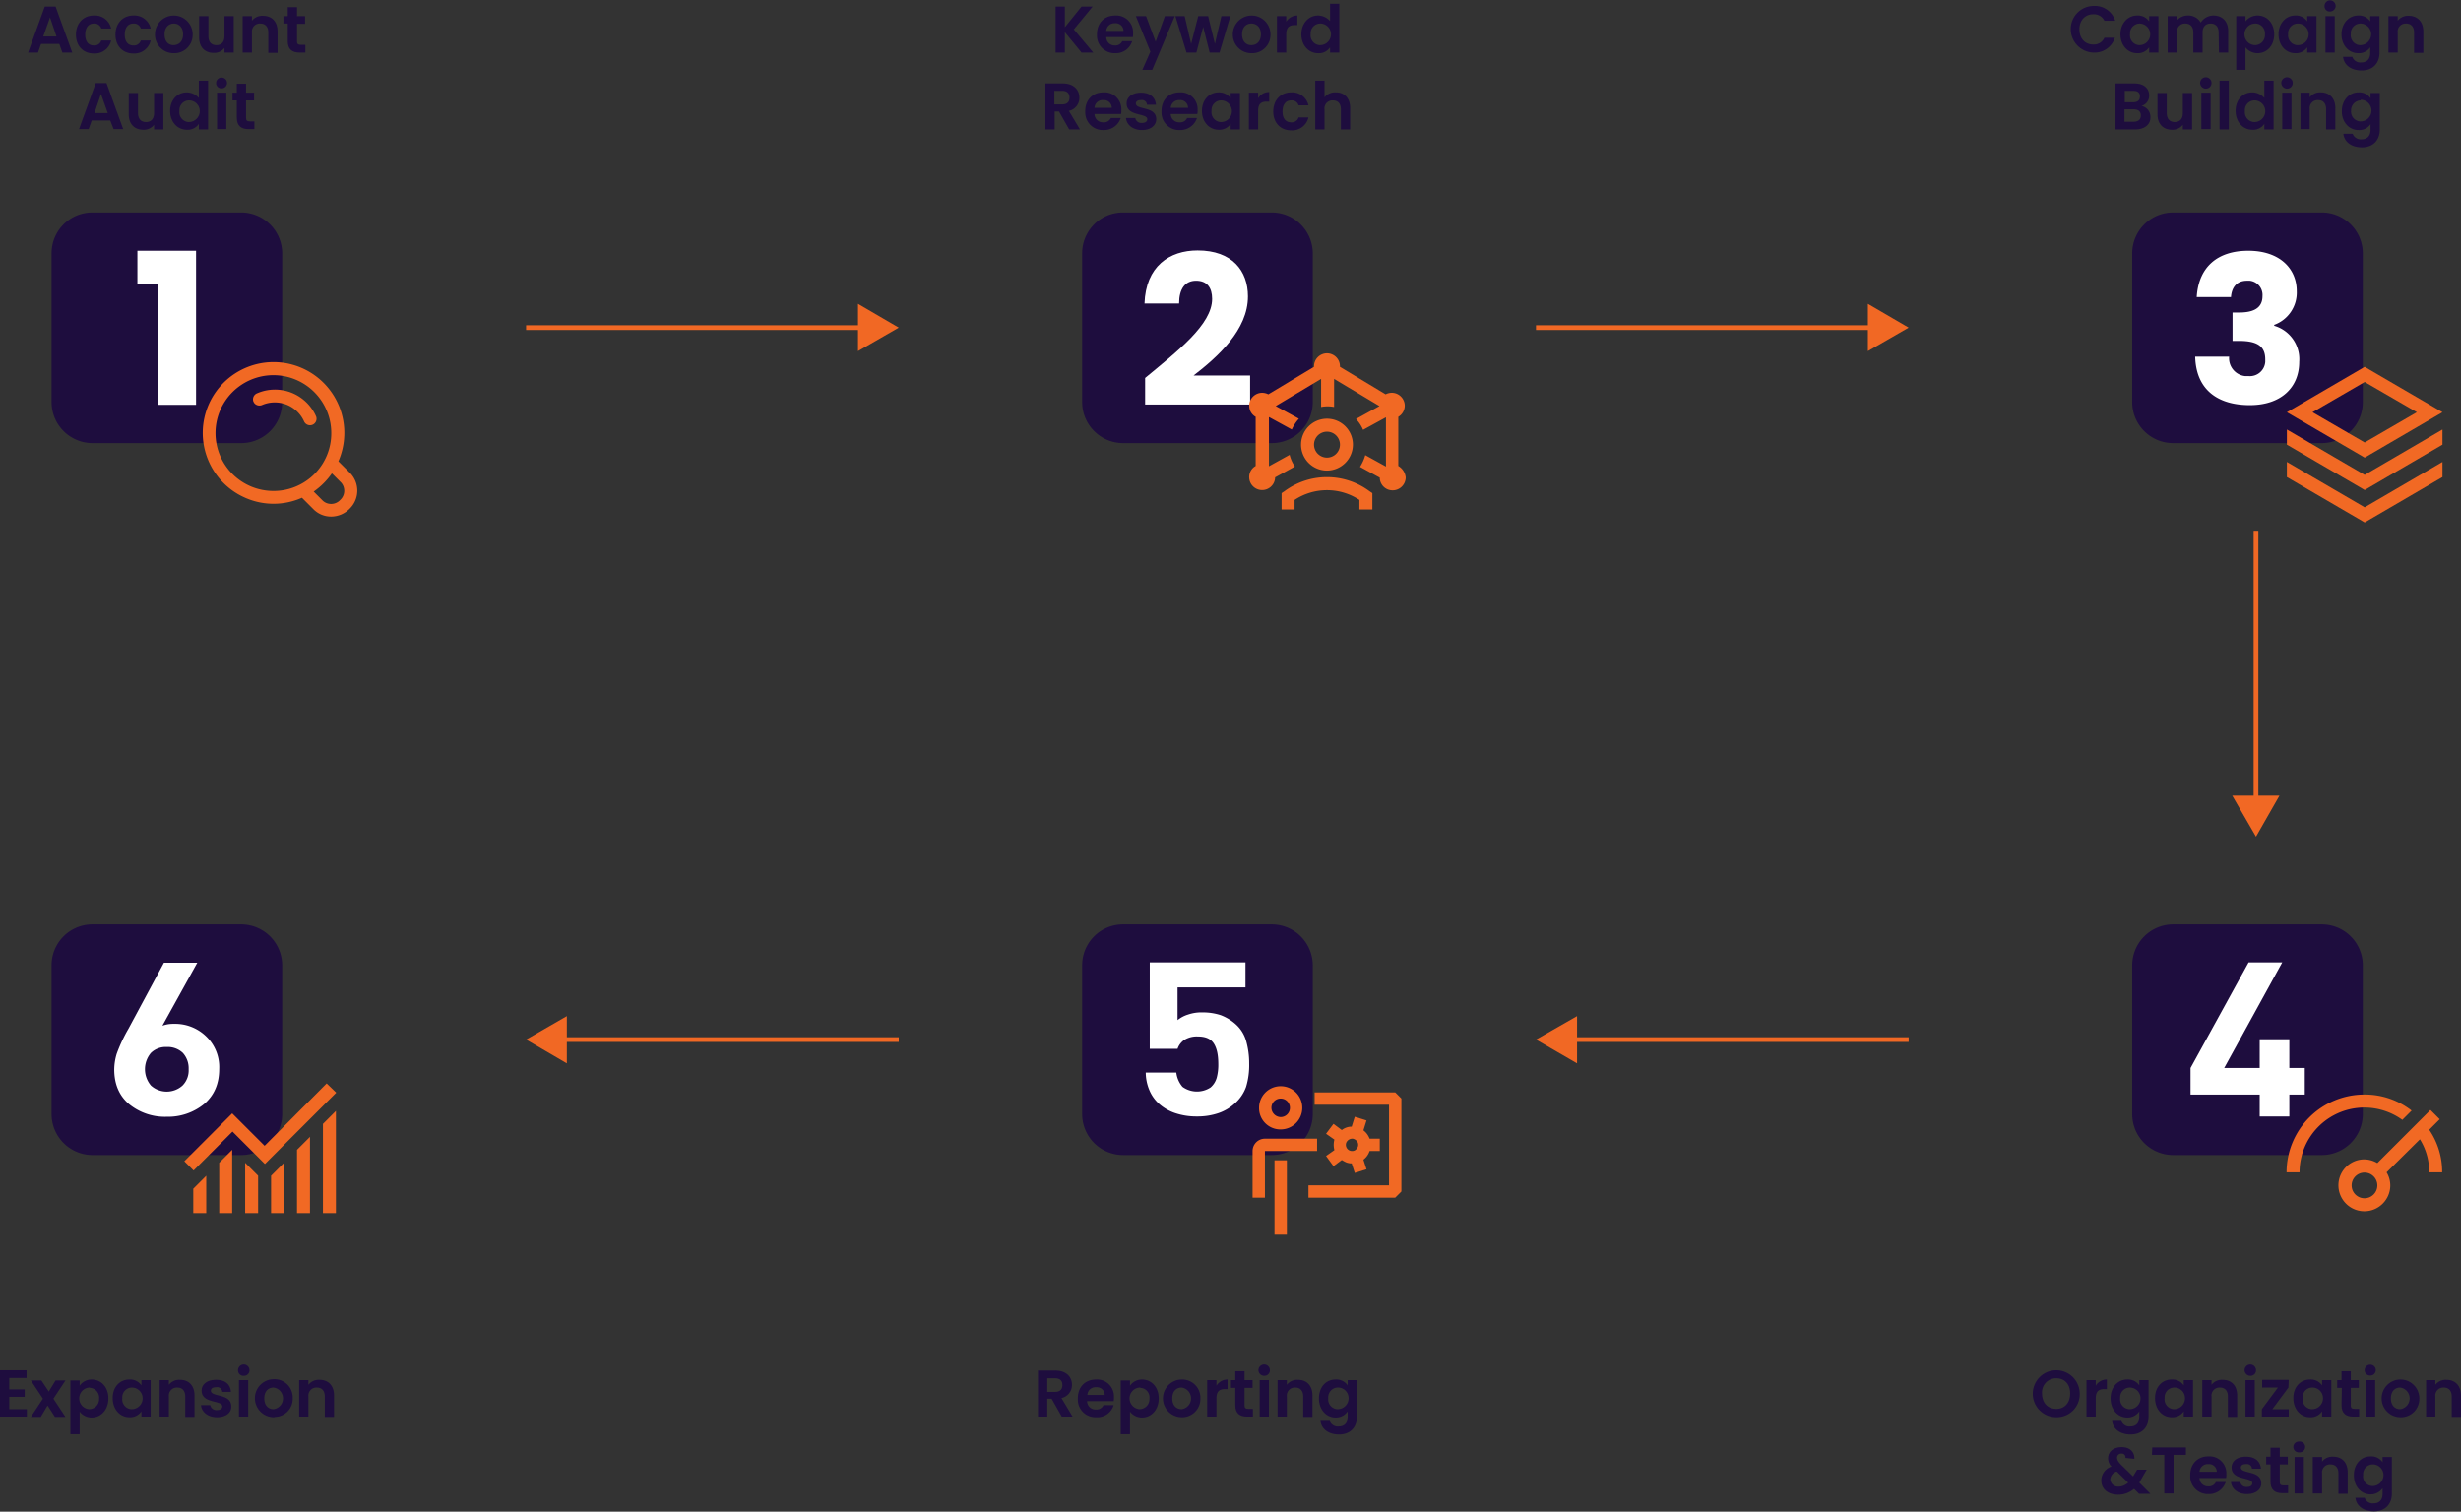 <svg id="Layer_1" data-name="Layer 1" xmlns="http://www.w3.org/2000/svg" width="797.04" height="489.6" viewBox="0 0 797.04 489.6"><rect x="0" y="0" width="797.04" height="489.6" fill="#333333" stroke="none"/><defs><style>.cls-1{fill:#1e0d3e;}.cls-2{fill:#fff;}.cls-3{fill:#f16924;}.cls-4{fill:none;stroke:#f16824;stroke-miterlimit:9.999;stroke-width:1.53px;}.cls-5{fill:#f16824;}</style></defs><path class="cls-1" d="M29.998,299.396H78.094a13.289,13.289,0,0,1,13.299,13.279v48.116a13.289,13.289,0,0,1-13.279,13.299H29.998a13.289,13.289,0,0,1-13.299-13.279V312.695a13.229,13.229,0,0,1,13.159-13.299Q29.928,299.396,29.998,299.396Z"/><path class="cls-2" d="M53.996,361.691a18.358,18.358,0,0,1-12.199-4.1c-3.2-2.7-4.8-6.5-4.8-11.199a18.066,18.066,0,0,1,.8-5.1,49.721,49.721,0,0,1,3.8-8.099L53.096,311.795H63.895L52.596,332.193a11.699,11.699,0,0,1,2-.5,14.762,14.762,0,0,1,2.1-.1,14.399,14.399,0,0,1,9.999,4,13.749,13.749,0,0,1,4.3,10.599c0,4.8-1.6,8.499-4.8,11.299A18.479,18.479,0,0,1,53.996,361.691Zm0-22.598a6.919,6.919,0,0,0-5.1,1.9,8.179,8.179,0,0,0,0,10.599,7.64,7.64,0,0,0,10.199,0,6.93,6.93,0,0,0,2-5.3,7.39,7.39,0,0,0-1.9-5.3A7.149,7.149,0,0,0,53.996,339.093Z"/><path class="cls-1" d="M363.773,299.396H411.869a13.289,13.289,0,0,1,13.299,13.279v48.116a13.289,13.289,0,0,1-13.279,13.299H363.773a13.289,13.289,0,0,1-13.299-13.279V312.695a13.229,13.229,0,0,1,13.159-13.299Q363.702,299.396,363.773,299.396Z"/><path class="cls-2" d="M399.67,357.591a14.869,14.869,0,0,1-5,2.9,20.919,20.919,0,0,1-7,1.1,21.498,21.498,0,0,1-7.099-1.1,15.049,15.049,0,0,1-5.2-3,12.33,12.33,0,0,1-3.2-4.6,14.999,14.999,0,0,1-1.1-5.5h9.899a8.699,8.699,0,0,0,2,4.6,7.999,7.999,0,0,0,9.099.2,6.44,6.44,0,0,0,2-3.2,16.068,16.068,0,0,0,.5-4.4c0-3-.5-5.2-1.5-6.699s-2.7-2.2-5.1-2.2a7.61,7.61,0,0,0-4.4,1.1,5.81,5.81,0,0,0-2.2,2.9H372.372V311.695H403.37v8.099H381.371v10.599a10.079,10.079,0,0,1,3.4-1.8,13.32,13.32,0,0,1,4.8-.7,18.529,18.529,0,0,1,5.8.9,15.409,15.409,0,0,1,4.9,3,11.36,11.36,0,0,1,3.3,5.3,26.42,26.42,0,0,1,1,7.399,24.208,24.208,0,0,1-1,7.499A12.999,12.999,0,0,1,399.67,357.591Z"/><path class="cls-1" d="M703.847,299.396h48.096a13.289,13.289,0,0,1,13.299,13.279v48.116a13.289,13.289,0,0,1-13.279,13.299H703.847a13.289,13.289,0,0,1-13.299-13.279V312.695a13.289,13.289,0,0,1,13.279-13.299Z"/><path class="cls-2" d="M741.444,354.492v7.1h-9.599v-7.1H709.447v-8.599l18.799-34.197h10.899l-18.799,34.197h11.499v-9.299h9.599v9.299h5v8.599Z"/><path class="cls-1" d="M703.847,68.813h48.096a13.289,13.289,0,0,1,13.299,13.279v48.116a13.289,13.289,0,0,1-13.279,13.299H703.847a13.289,13.289,0,0,1-13.299-13.279V82.012A13.269,13.269,0,0,1,703.847,68.813Z"/><path class="cls-2" d="M728.145,81.212c10.199,0,15.699,5.8,15.699,13.099a11.109,11.109,0,0,1-7.299,10.899v.3A11.279,11.279,0,0,1,744.644,117.21c0,8.199-5.8,13.999-15.999,13.999s-17.399-4.8-17.699-15.699h10.999a5.82,5.82,0,0,0,5.2,6.3h1.1a5,5,0,0,0,5.397-4.568l.003-.032v-.8c0-4.3-2.6-6-8.499-6h-2.1v-9.199h2.1c3.8,0,7.599-.9,7.599-5.3a4.65,4.65,0,0,0-4.1-5h-.9c-3.7,0-5,2.6-5.2,5.3H711.446C712.046,86.412,718.246,81.212,728.145,81.212Z"/><path class="cls-1" d="M363.773,68.813H411.869a13.289,13.289,0,0,1,13.299,13.279v48.116a13.289,13.289,0,0,1-13.279,13.299H363.773a13.289,13.289,0,0,1-13.299-13.279V82.012a13.209,13.209,0,0,1,13.219-13.199Z"/><path class="cls-2" d="M370.872,122.409c10.499-8.699,21.698-17.299,21.698-25.598,0-3.6-1.6-5.899-5.2-5.899s-5.5,2.7-5.5,7.399H370.672c.4-12.099,8.099-17.199,17.199-17.199,11.199,0,16.299,6.599,16.299,14.899,0,10.799-9.699,19.498-17.599,25.598H404.87v9.399H370.872Z"/><path class="cls-1" d="M29.998,68.813H78.094a13.289,13.289,0,0,1,13.299,13.279v48.116a13.289,13.289,0,0,1-13.279,13.299H29.998a13.289,13.289,0,0,1-13.299-13.279V82.012A13.209,13.209,0,0,1,29.917,68.813Z"/><path class="cls-2" d="M51.296,92.011H44.497V81.212H63.495v49.896H51.296Z"/><path class="cls-3" d="M102.392,134.908a14.559,14.559,0,0,0-19.17-7.512l-.028.012a2.09,2.09,0,0,0-1.1,2.7h0c.1.2.2.3.3.5a2.19,2.19,0,0,0,2.4.6,10.419,10.419,0,0,1,13.699,5.3h0a2.11,2.11,0,0,0,3.9-1.6Zm11.099,18.399-3.9-3.9a22.928,22.928,0,1,0-30.203,11.797l.006.003a22.678,22.678,0,0,0,18.399,0l3.9,3.9a7.999,7.999,0,0,0,5.5,2.2,8.389,8.389,0,0,0,6-2.5A8.179,8.179,0,0,0,113.492,153.307Zm-24.898,5.7a18.749,18.749,0,1,1,18.699-18.799v.1a18.669,18.669,0,0,1-18.639,18.699Zm21.598,2.9a4,4,0,0,1-5.6.3l-3-3a23.628,23.628,0,0,0,5.9-5.899l3,3a4,4,0,0,1-.3,5.6Z"/><path class="cls-1" d="M19.199,14.217h-5.9l-1,2.8h-3.2l5.4-14.899h3.5l5.4,14.899h-3.2Zm-3-8.599-2.2,6.2h4.3Z"/><path class="cls-1" d="M30.398,5.018a5.39,5.39,0,0,1,5.6,4.2h-3.2a2.3,2.3,0,0,0-2.4-1.6c-1.7,0-2.8,1.3-2.8,3.6s1.1,3.5,2.8,3.5a2.3,2.3,0,0,0,2.4-1.6h3.2a5.42,5.42,0,0,1-5.6,4.2c-3.4,0-5.8-2.4-5.8-6.1S26.998,5.018,30.398,5.018Z"/><path class="cls-1" d="M43.197,5.018a5.39,5.39,0,0,1,5.6,4.2h-3.2a2.3,2.3,0,0,0-2.4-1.6c-1.7,0-2.8,1.3-2.8,3.6s1.1,3.5,2.8,3.5a2.3,2.3,0,0,0,2.4-1.6h3.2a5.419,5.419,0,0,1-5.6,4.2c-3.4,0-5.8-2.4-5.8-6.1S39.797,5.018,43.197,5.018Z"/><path class="cls-1" d="M56.196,17.217a5.999,5.999,0,0,1-6.003-5.996q0-.102.003-.203a6.1,6.1,0,0,1,12.199.1h0a5.92,5.92,0,0,1-5.7,6.099Zm0-2.6c1.6,0,3.1-1.1,3.1-3.5s-1.5-3.5-3-3.5-3,1.1-3,3.5S54.596,14.617,56.196,14.617Z"/><path class="cls-1" d="M75.694,17.017h-3v-1.5a4.16,4.16,0,0,1-3.5,1.6c-2.8,0-4.7-1.8-4.7-5V5.218h3v6.5c0,1.9,1,2.9,2.6,2.9s2.6-1,2.6-2.9v-6.5h3Z"/><path class="cls-1" d="M86.894,10.518c0-1.9-1-2.9-2.6-2.9a2.58,2.58,0,0,0-2.7,2.9v6.5h-3V5.218h3v1.5a4.22,4.22,0,0,1,3.6-1.6c2.8,0,4.7,1.8,4.7,5.1v6.899h-3Z"/><path class="cls-1" d="M93.193,7.618h-1.4v-2.4h1.4v-2.9h3v2.9h2.6v2.5h-2.6v5.7c0,.8.3,1.1,1.3,1.1h1.4v2.5h-1.9c-2.3,0-3.8-1-3.8-3.7Z"/><path class="cls-1" d="M35.697,39.016H29.698l-1,2.8h-3.1l5.4-14.899h3.5l5.4,14.899h-3.1Zm-3-8.599-2.1,6.2h4.3Z"/><path class="cls-1" d="M52.896,41.915h-3v-1.5a4.159,4.159,0,0,1-3.5,1.6c-2.8,0-4.7-1.8-4.7-5V30.116h3v6.5c0,1.9,1,2.9,2.6,2.9s2.6-1,2.6-2.9V30.116h3Z"/><path class="cls-1" d="M60.495,29.916a5.32,5.32,0,0,1,3.9,1.8v-5.6h3V41.915h-3v-1.8a4.3,4.3,0,0,1-3.9,1.9c-3,0-5.399-2.5-5.399-6.1S57.496,29.916,60.495,29.916Zm.7,2.6a3.14,3.14,0,0,0-3.1,3.179l0,.021v.3a3.17,3.17,0,0,0,2.812,3.491c.029.003.059.006.088.008h.2a3.54,3.54,0,0,0,3.5-3.5,3.48,3.48,0,0,0-3.46-3.5Z"/><path class="cls-1" d="M69.995,26.916a1.77,1.77,0,0,1,1.7-1.8h.1a1.751,1.751,0,1,1-.1,3.5,1.69,1.69,0,0,1-1.7-1.68Zm.3,3.1h3V41.815h-3Z"/><path class="cls-1" d="M76.694,32.516h-1.4v-2.5h1.4v-2.9h3v2.9h2.6v2.5h-2.6v5.7c0,.8.3,1.1,1.3,1.1h1.4v2.5h-1.9c-2.3,0-3.8-1-3.8-3.7Z"/><path class="cls-1" d="M344.874,10.418v6.6h-3V2.118h3v6.7l5.4-6.699h3.6l-6.1,7.399,6.3,7.5h-3.8Z"/><path class="cls-1" d="M361.173,17.217a5.7,5.7,0,0,1-5.899-5.492l0-.007v-.6c0-3.7,2.4-6.099,5.899-6.099a5.45,5.45,0,0,1,5.79,5.087q.007.106.01.213v.6a3.752,3.752,0,0,1-.1,1.1H358.273a2.71,2.71,0,0,0,2.718,2.701c.027,0,.054-.001.082-.002h0a2.43,2.43,0,0,0,2.4-1.4h3.2A5.5,5.5,0,0,1,361.173,17.217Zm-2.9-7.199h5.6a2.52,2.52,0,0,0-2.533-2.506q-.083,0-.167.006h-.1a2.67,2.67,0,0,0-2.8,2.5Z"/><path class="cls-1" d="M377.272,5.218h3.2l-7.3,17.399h-3.2l2.6-5.9-4.7-11.499h3.3l3.1,8.299Z"/><path class="cls-1" d="M380.671,5.218h3l2.1,8.999,2.3-8.999h3.2l2.2,8.999,2.1-8.999h2.9l-3.5,11.799h-3.2l-2.1-8.299-2.2,8.299h-3.2Z"/><path class="cls-1" d="M405.27,17.217a5.999,5.999,0,0,1-6.003-5.996q0-.102.003-.203a6.1,6.1,0,0,1,12.199.1,5.92,5.92,0,0,1-5.7,6.099Zm0-2.6c1.6,0,3.1-1.1,3.1-3.5s-1.5-3.5-3.1-3.5-3,1.1-3,3.5S403.67,14.617,405.27,14.617Z"/><path class="cls-1" d="M416.569,17.017h-3V5.218h3v1.8a4.23,4.23,0,0,1,3.6-2v3.1h-.8c-1.8,0-2.8.7-2.8,3v5.9Z"/><path class="cls-1" d="M426.868,5.018a5.32,5.32,0,0,1,3.9,1.8v-5.6h3V17.017h-3v-1.7a4.3,4.3,0,0,1-3.9,1.9c-3,0-5.4-2.5-5.4-6.099S423.868,5.018,426.868,5.018Zm.7,2.6a3.14,3.14,0,0,0-3.1,3.179l0,.021v.3a3.17,3.17,0,0,0,2.812,3.491c.029.003.059.006.088.008h.2a3.54,3.54,0,0,0,3.5-3.5,3.48,3.48,0,0,0-3.46-3.5Z"/><path class="cls-1" d="M344.174,27.016c3.6,0,5.4,2.1,5.4,4.6a4.31,4.31,0,0,1-3.4,4.3l3.6,6h-3.5l-3.3-5.8h-1.4v5.8h-3V27.016Zm-.2,2.4h-2.5v4.4h2.5c1.7,0,2.4-.9,2.4-2.2S345.674,29.416,343.974,29.416Z"/><path class="cls-1" d="M357.373,42.115a5.7,5.7,0,0,1-5.899-5.493l0-.007v-.6c0-3.7,2.4-6.1,5.9-6.1a5.45,5.45,0,0,1,5.79,5.087q.007.106.01.213v.6a3.746,3.746,0,0,1-.1,1.1h-8.599a2.71,2.71,0,0,0,2.718,2.701c.027,0,.054-.001.082-.002h.1a2.43,2.43,0,0,0,2.4-1.4h3.2A5.7,5.7,0,0,1,357.373,42.115Zm-2.9-7.199h5.6A2.52,2.52,0,0,0,357.54,32.41q-.083,0-.167.006h-.1a2.61,2.61,0,0,0-2.795,2.411Q354.475,34.871,354.473,34.916Z"/><path class="cls-1" d="M369.872,42.115c-3,0-5-1.7-5.2-3.9h3a2,2,0,0,0,2.1,1.6c1.2,0,1.8-.5,1.8-1.2,0-2.1-6.699-.8-6.699-5.1,0-2,1.7-3.5,4.7-3.5s4.6,1.6,4.8,3.9h-2.9a1.63,1.63,0,0,0-1.9-1.5h0c-1.1,0-1.7.4-1.7,1.1,0,2.2,6.599.8,6.599,5.1C374.472,40.515,372.772,42.115,369.872,42.115Z"/><path class="cls-1" d="M382.071,42.115a5.7,5.7,0,0,1-5.899-5.493l0-.007v-.6c0-3.7,2.4-6.1,5.899-6.1a5.45,5.45,0,0,1,5.79,5.087q.007.106.01.213v.6a3.753,3.753,0,0,1-.1,1.1h-8.599a2.71,2.71,0,0,0,2.718,2.701c.027,0,.054-.001.082-.002h.1a2.43,2.43,0,0,0,2.4-1.4h3.2A5.7,5.7,0,0,1,382.071,42.115Zm-2.9-7.199h5.6a2.52,2.52,0,0,0-2.533-2.506q-.083,0-.167.006h-.1A2.67,2.67,0,0,0,379.171,34.916Z"/><path class="cls-1" d="M394.67,29.916a4.649,4.649,0,0,1,3.9,1.9v-1.7h3V41.915h-3v-1.8a4.41,4.41,0,0,1-3.9,1.9c-3,0-5.4-2.5-5.4-6.1S391.671,29.916,394.67,29.916Zm.8,2.6a3.14,3.14,0,0,0-3.1,3.179l0,.021v.3a3.17,3.17,0,0,0,2.811,3.491c.029.003.059.006.088.008h.2a3.5,3.5,0,1,0,0-7Z"/><path class="cls-1" d="M407.469,41.915h-3V30.016h3v1.8a4.11,4.11,0,0,1,3.6-2v3.1h-.8c-1.8,0-2.8.7-2.8,3v6Z"/><path class="cls-1" d="M418.168,29.916a5.39,5.39,0,0,1,5.6,4.2h-3.2a2.3,2.3,0,0,0-2.4-1.6c-1.7,0-2.8,1.3-2.8,3.6s1.1,3.5,2.8,3.5a2.3,2.3,0,0,0,2.4-1.6h3.2a5.42,5.42,0,0,1-5.6,4.2c-3.4,0-5.8-2.4-5.8-6.1S414.769,29.916,418.168,29.916Z"/><path class="cls-1" d="M425.968,26.116h3v5.4a4.409,4.409,0,0,1,3.7-1.6c2.7,0,4.6,1.8,4.6,5.1v6.9h-3v-6.5c0-1.9-1-2.9-2.6-2.9a2.58,2.58,0,0,0-2.7,2.9v6.5h-3Z"/><path class="cls-1" d="M341.774,443.885c3.6,0,5.4,2.1,5.4,4.6a4.309,4.309,0,0,1-3.4,4.3l3.6,6h-3.5l-3.3-5.8h-1.4v5.8h-3V443.885Zm-.1,2.5h-2.5v4.4h2.5c1.7,0,2.4-.9,2.4-2.2s-.7-2.2-2.4-2.2Z"/><path class="cls-1" d="M354.973,458.984a5.7,5.7,0,0,1-5.899-5.493l0-.007v-.6c0-3.7,2.4-6.099,5.9-6.099a5.45,5.45,0,0,1,5.79,5.087q.007.106.01.213v.6a3.746,3.746,0,0,1-.1,1.1h-8.599a2.71,2.71,0,0,0,2.718,2.701q.041,0,.082-.002h.1a2.43,2.43,0,0,0,2.4-1.4h3.3A5.51,5.51,0,0,1,354.973,458.984Zm-2.8-7.199h5.6a2.52,2.52,0,0,0-2.533-2.506q-.083,0-.167.006h-.1a2.61,2.61,0,0,0-2.795,2.411q-.003.045-.005.089Z"/><path class="cls-1" d="M369.872,446.785c3,0,5.4,2.4,5.4,6.1s-2.4,6.2-5.4,6.2a4.93,4.93,0,0,1-3.9-1.9v7.3h-3V447.085h3v1.7A4.74,4.74,0,0,1,369.872,446.785Zm-.8,2.6a3.51,3.51,0,0,0,0,7,3.24,3.24,0,0,0,3.2-3.279l0-.021v-.2a3.08,3.08,0,0,0-2.738-3.387q-.081-.008-.161-.013a.37.37,0,0,0-.3-.1Z"/><path class="cls-1" d="M382.671,458.984a6.1,6.1,0,0,1,0-12.199,5.899,5.899,0,0,1,6.099,5.6v.5a5.92,5.92,0,0,1-5.699,6.1Zm0-2.6a3.53,3.53,0,0,0,0-7c-1.6,0-3,1.1-3,3.5S381.071,456.384,382.671,456.384Z"/><path class="cls-1" d="M393.97,458.784h-3V446.985h3v1.8a4.23,4.23,0,0,1,3.6-2v3.1h-.8c-1.8,0-2.8.7-2.8,3Z"/><path class="cls-1" d="M400.07,449.485h-1.4v-2.5h1.4v-2.9h3v2.9h2.6v2.5h-2.6v5.7c0,.8.3,1.1,1.3,1.1h1.4v2.5h-1.9c-2.3,0-3.8-1-3.8-3.7Z"/><path class="cls-1" d="M407.569,443.785a1.851,1.851,0,0,1,3.7-.1,1.76,1.76,0,0,1-1.614,1.895,1.78,1.78,0,0,1-.186.005h-.1a1.86,1.86,0,0,1-1.8-1.8Zm.4,3.2h3v11.799h-3Z"/><path class="cls-1" d="M422.068,452.284c0-1.9-1-2.9-2.6-2.9a2.58,2.58,0,0,0-2.7,2.9v6.5h-3V446.985h3v1.5a4.22,4.22,0,0,1,3.6-1.6c2.8,0,4.7,1.8,4.7,5.1v6.899h-3Z"/><path class="cls-1" d="M432.567,446.785a4.41,4.41,0,0,1,3.9,1.9v-1.7h3v11.899c0,3.2-2,5.7-5.8,5.7-3.3,0-5.7-1.7-6-4.4h3a2.75,2.75,0,0,0,2.9,1.8c1.6,0,2.9-.9,2.9-3.1v-1.8a4.61,4.61,0,0,1-3.9,2c-3,0-5.4-2.5-5.4-6.2S429.468,446.785,432.567,446.785Zm.7,2.6a3.14,3.14,0,0,0-3.1,3.179l0,.021v.3a3.18,3.18,0,0,0,2.832,3.493l.068.006h.2a3.54,3.54,0,0,0,3.5-3.5,3.42,3.42,0,0,0-3.338-3.5Q433.348,449.383,433.267,449.385Z"/><path class="cls-1" d="M8.599,446.285H3v3.7h5v2.4H3v4H8.699v2.4H0V443.785H8.599Z"/><path class="cls-1" d="M15.399,455.184l-2.2,3.7h-3.2l3.9-5.899-3.9-5.9h3.4l2.4,3.6,2.2-3.6h3.2l-3.9,5.9,3.9,5.9h-3.4Z"/><path class="cls-1" d="M29.698,446.785c3,0,5.4,2.4,5.4,6.1s-2.4,6.2-5.4,6.2a4.929,4.929,0,0,1-3.9-1.9v7.3h-3V447.085h3v1.7A4.739,4.739,0,0,1,29.698,446.785Zm-.8,2.6a3.51,3.51,0,0,0,0,7,3.24,3.24,0,0,0,3.2-3.279l0-.021v-.2a3.15,3.15,0,0,0-2.88-3.398l-.02-.002A.37.37,0,0,0,28.898,449.385Z"/><path class="cls-1" d="M41.897,446.785a4.41,4.41,0,0,1,3.9,1.9v-1.7h3v11.799h-3v-1.7a4.41,4.41,0,0,1-3.9,1.9c-3,0-5.399-2.5-5.399-6.2S38.897,446.785,41.897,446.785Zm.8,2.6a3.14,3.14,0,0,0-3.1,3.179l0,.021v.3a3.18,3.18,0,0,0,2.832,3.493l.068.006h.2a3.54,3.54,0,0,0,3.5-3.5,3.48,3.48,0,0,0-3.46-3.5Z"/><path class="cls-1" d="M59.995,452.284c0-1.9-1-2.9-2.6-2.9a2.58,2.58,0,0,0-2.7,2.9v6.5h-3V446.985h3v1.5a4.22,4.22,0,0,1,3.6-1.6c2.8,0,4.7,1.8,4.7,5.1v6.899h-3Z"/><path class="cls-1" d="M70.295,458.984c-3,0-5-1.7-5.2-3.9h3a2,2,0,0,0,2.1,1.6c1.2,0,1.8-.5,1.8-1.2,0-2.1-6.699-.8-6.699-5.1,0-2,1.7-3.5,4.7-3.5s4.6,1.5,4.8,3.9h-2.8a1.67,1.67,0,0,0-2-1.5h0c-1.1,0-1.7.4-1.7,1.1,0,2.2,6.6.8,6.6,5.1C74.994,457.484,73.195,458.984,70.295,458.984Z"/><path class="cls-1" d="M77.094,443.785a1.851,1.851,0,0,1,3.7-.1A1.76,1.76,0,0,1,79.18,445.58a1.779,1.779,0,0,1-.186.005h-.1a1.73,1.73,0,0,1-1.8-1.657Q77.091,443.856,77.094,443.785Zm.3,3.2h3v11.799h-3Z"/><path class="cls-1" d="M88.593,458.984a6.15,6.15,0,0,1,.1-12.299,5.9,5.9,0,0,1,6.1,5.6v.5a5.85,5.85,0,0,1-5.592,6.096c-.036.002-.071.003-.107.004A1.09,1.09,0,0,1,88.593,458.984Zm0-2.6a3.53,3.53,0,0,0,0-7c-1.6,0-3,1.1-3,3.5S86.993,456.384,88.593,456.384Z"/><path class="cls-1" d="M105.192,452.284c0-1.9-1-2.9-2.6-2.9a2.58,2.58,0,0,0-2.7,2.9v6.5h-3V446.985h3v1.5a4.22,4.22,0,0,1,3.6-1.6c2.8,0,4.7,1.8,4.7,5.1v6.899h-3Z"/><path class="cls-1" d="M678.049,1.918a6.909,6.909,0,0,1,7,4.8h-3.5a3.73,3.73,0,0,0-3.6-2.1c-2.6,0-4.5,1.9-4.5,4.9s1.9,4.9,4.5,4.9a3.72,3.72,0,0,0,3.6-2.2h3.4a6.91,6.91,0,0,1-6.999,4.8,7.6,7.6,0,0,1-7.3-7.888l0-.012a7.479,7.479,0,0,1,7.399-7.199Z"/><path class="cls-1" d="M692.148,5.018a4.41,4.41,0,0,1,3.9,1.9v-1.7h3V17.017h-3v-1.7a4.409,4.409,0,0,1-3.9,1.9c-3,0-5.4-2.5-5.4-6.099S689.148,5.018,692.148,5.018Zm.8,2.6a3.14,3.14,0,0,0-3.1,3.179l0,.021v.3a3.17,3.17,0,0,0,2.812,3.491c.029.003.059.006.088.008h.2a3.5,3.5,0,0,0,0-6.999Z"/><path class="cls-1" d="M718.546,10.518c0-1.9-1-2.9-2.6-2.9s-2.6,1-2.6,2.9v6.5h-3v-6.5c0-1.9-1-2.9-2.6-2.9a2.56,2.56,0,0,0-2.7,2.4v7h-3V5.218h3v1.4a4.47,4.47,0,0,1,3.5-1.6,4.61,4.61,0,0,1,4.2,2.3,4.87,4.87,0,0,1,4.1-2.3c2.8,0,4.8,1.8,4.8,5.1v6.9h-3Z"/><path class="cls-1" d="M731.145,5.018c3,0,5.4,2.4,5.4,6.1s-2.4,6.099-5.4,6.099a4.93,4.93,0,0,1-3.9-1.9v7.299h-3V5.218h3v1.7A4.93,4.93,0,0,1,731.145,5.018Zm-.8,2.6a3.5,3.5,0,0,0,0,6.999,3.24,3.24,0,0,0,3.2-3.279l0-.021v-.2a3.22,3.22,0,0,0-2.8-3.5Z"/><path class="cls-1" d="M743.344,5.018a4.41,4.41,0,0,1,3.9,1.9v-1.7h3V17.017h-3v-1.7a4.409,4.409,0,0,1-3.9,1.9c-3,0-5.4-2.5-5.4-6.099S740.344,5.018,743.344,5.018Zm.8,2.6a3.14,3.14,0,0,0-3.1,3.179l0,.021v.3a3.17,3.17,0,0,0,2.812,3.491c.03.003.059.006.088.008h.2a3.5,3.5,0,1,0,0-6.999Z"/><path class="cls-1" d="M752.843,2.018a1.8,1.8,0,1,1,1.9,1.7h-.1a1.65,1.65,0,0,1-1.8-1.7Zm.3,3.2h3V17.017h-3Z"/><path class="cls-1" d="M763.742,5.018a4.41,4.41,0,0,1,3.9,1.9v-1.7h3V17.117c0,3.2-2,5.7-5.8,5.7-3.3,0-5.699-1.7-6-4.4h3a2.75,2.75,0,0,0,2.9,1.8c1.6,0,2.9-.9,2.9-3.1v-1.8a4.41,4.41,0,0,1-3.9,1.9c-3,0-5.4-2.5-5.4-6.099S760.743,5.018,763.742,5.018Zm.7,2.6a3.14,3.14,0,0,0-3.1,3.179l0,.021v.3a3.17,3.17,0,0,0,2.812,3.491c.029.003.059.006.088.008h.2a3.54,3.54,0,0,0,3.5-3.5,3.48,3.48,0,0,0-3.46-3.5Z"/><path class="cls-1" d="M781.841,10.518c0-1.9-1-2.9-2.6-2.9a2.58,2.58,0,0,0-2.7,2.9v6.5h-3V5.218h3v1.5a4.22,4.22,0,0,1,3.6-1.6c2.7,0,4.7,1.8,4.7,5.1v6.899h-3Z"/><path class="cls-1" d="M691.548,41.915h-6.399V27.016h6.099c3.1,0,4.8,1.6,4.8,3.9a3.45,3.45,0,0,1-2.5,3.4,3.55,3.55,0,0,1,2.9,3.6C696.548,40.215,694.648,41.915,691.548,41.915Zm-.7-12.499h-2.7v3.7h2.7c1.4,0,2.2-.6,2.2-1.9S692.248,29.416,690.848,29.416Zm.2,6h-3v4h3c1.4,0,2.3-.7,2.3-2S692.548,35.416,691.048,35.416Z"/><path class="cls-1" d="M709.947,41.915h-3v-1.5a4.16,4.16,0,0,1-3.5,1.6c-2.8,0-4.7-1.8-4.7-5V30.116h3v6.5c0,1.9,1,2.9,2.6,2.9s2.6-1,2.6-2.9V30.116h3V41.915Z"/><path class="cls-1" d="M712.546,26.916a1.85,1.85,0,1,1,1.9,1.8h-.1a1.93,1.93,0,0,1-1.8-1.8Zm.4,3.1h3V41.815h-3Z"/><path class="cls-1" d="M718.846,26.116h3V41.915h-3Z"/><path class="cls-1" d="M729.445,29.916a5.32,5.32,0,0,1,3.9,1.8v-5.6h3V41.915h-3v-1.8a4.3,4.3,0,0,1-3.9,1.9c-3,0-5.4-2.5-5.4-6.1S726.345,29.916,729.445,29.916Zm.7,2.6a3.14,3.14,0,0,0-3.1,3.179l0,.021v.3a3.17,3.17,0,0,0,2.812,3.491q.044.005.088.008h.2a3.5,3.5,0,0,0,0-7Z"/><path class="cls-1" d="M738.844,26.916a1.85,1.85,0,1,1,1.9,1.8h-.1a1.93,1.93,0,0,1-1.8-1.8Zm.3,3.1h3V41.815h-3Z"/><path class="cls-1" d="M753.343,35.316c0-1.9-1-2.9-2.6-2.9a2.58,2.58,0,0,0-2.7,2.9v6.5h-3V30.016h3v1.5a4.22,4.22,0,0,1,3.6-1.6c2.7,0,4.7,1.8,4.7,5.1v6.9h-3Z"/><path class="cls-1" d="M763.842,29.916a4.41,4.41,0,0,1,3.9,1.9v-1.7h3V42.015c0,3.2-2,5.699-5.8,5.699-3.3,0-5.7-1.7-6-4.4h3a2.83,2.83,0,0,0,2.9,1.8c1.6,0,2.9-.9,2.9-3.1v-1.8a4.41,4.41,0,0,1-3.9,1.9c-3,0-5.4-2.5-5.4-6.1S760.843,29.916,763.842,29.916Zm.7,2.6a3.2,3.2,0,0,0-3.1,3.2v.1a3.17,3.17,0,0,0,2.812,3.491c.029.003.059.006.088.008h.2a3.5,3.5,0,1,0,0-7h0Z"/><path class="cls-1" d="M665.95,458.984a7.599,7.599,0,1,1,7.599-7.599h0a7.41,7.41,0,0,1-7.216,7.598l-.083.002Zm0-2.7c2.7,0,4.5-1.9,4.5-5s-1.9-4.9-4.5-4.9a4.55,4.55,0,0,0-4.613,4.486q-.003.207.013.414c0,3,1.8,5,4.6,5Z"/><path class="cls-1" d="M678.749,458.784h-3V446.985h3v1.8a4.11,4.11,0,0,1,3.6-2v3.1h-.8c-1.8,0-2.8.7-2.8,3Z"/><path class="cls-1" d="M688.948,446.785a4.41,4.41,0,0,1,3.9,1.9v-1.7h3v11.899c0,3.2-2,5.7-5.8,5.7-3.3,0-5.7-1.7-6-4.4h3a2.75,2.75,0,0,0,2.9,1.8c1.6,0,2.9-.9,2.9-3.1v-1.8a4.61,4.61,0,0,1-3.9,2c-3,0-5.4-2.5-5.4-6.2S685.948,446.785,688.948,446.785Zm.8,2.6a3.14,3.14,0,0,0-3.1,3.179l0,.021v.3a3.18,3.18,0,0,0,2.832,3.493l.068.006h.2a3.54,3.54,0,0,0,3.5-3.5,3.48,3.48,0,0,0-3.46-3.5Z"/><path class="cls-1" d="M703.347,446.785a4.41,4.41,0,0,1,3.9,1.9v-1.7h3v11.799h-3v-1.7a4.41,4.41,0,0,1-3.9,1.9c-3,0-5.4-2.5-5.4-6.2S700.347,446.785,703.347,446.785Zm.8,2.6a3.14,3.14,0,0,0-3.1,3.179l0,.021v.3a3.18,3.18,0,0,0,2.832,3.493l.068.006h.2a3.54,3.54,0,0,0,3.5-3.5,3.42,3.42,0,0,0-3.338-3.5q-.081-.002-.162,0Z"/><path class="cls-1" d="M721.546,452.284c0-1.9-1-2.9-2.6-2.9a2.58,2.58,0,0,0-2.7,2.9v6.5h-3V446.985h3v1.5a4.22,4.22,0,0,1,3.6-1.6c2.8,0,4.7,1.8,4.7,5.1v6.899h-3Z"/><path class="cls-1" d="M726.945,443.785a1.851,1.851,0,0,1,3.7-.1,1.76,1.76,0,0,1-1.614,1.895,1.78,1.78,0,0,1-.186.005h-.1a1.86,1.86,0,0,1-1.8-1.8Zm.3,3.2h3v11.799h-3Z"/><path class="cls-1" d="M741.144,449.385l-5.2,7h5.3v2.4h-8.699v-2.4l5.2-7h-5.1v-2.5h8.599Z"/><path class="cls-1" d="M748.144,446.785a4.41,4.41,0,0,1,3.9,1.9v-1.7h3v11.799h-3v-1.7a4.41,4.41,0,0,1-3.9,1.9c-3,0-5.4-2.5-5.4-6.2S745.144,446.785,748.144,446.785Zm.7,2.6a3.14,3.14,0,0,0-3.1,3.179l0,.021v.3a3.18,3.18,0,0,0,2.832,3.493l.068.006h.2a3.54,3.54,0,0,0,3.5-3.5,3.42,3.42,0,0,0-3.338-3.5q-.081-.002-.162,0Z"/><path class="cls-1" d="M758.443,449.485h-1.5v-2.5h1.4v-2.9h3v2.9h2.6v2.5h-2.6v5.7c0,.8.3,1.1,1.3,1.1h1.4v2.5h-1.9c-2.3,0-3.8-1-3.8-3.7Z"/><path class="cls-1" d="M765.842,443.785a1.77,1.77,0,0,1,1.7-1.8h.1a1.76,1.76,0,0,1,.3,3.5h-.3a1.7,1.7,0,0,1-1.797-1.597Q765.842,443.837,765.842,443.785Zm.4,3.2h3v11.799h-3Z"/><path class="cls-1" d="M777.341,458.984a6.1,6.1,0,1,1,6.2-6.1,5.92,5.92,0,0,1-5.7,6.1Zm0-2.6a3.53,3.53,0,0,0,0-7c-1.6,0-3,1.1-3,3.5S775.742,456.384,777.341,456.384Z"/><path class="cls-1" d="M794.04,452.284c0-1.9-1-2.9-2.6-2.9a2.58,2.58,0,0,0-2.7,2.9v6.5h-3V446.985h3v1.5a4.22,4.22,0,0,1,3.6-1.6c2.7,0,4.7,1.8,4.7,5.1v6.899h-3Z"/><path class="cls-1" d="M688.348,472.183a1.17,1.17,0,0,0-.906-1.384c-.031-.006-.062-.012-.094-.016h-.3a1.32,1.32,0,0,0-1.4,1.2v.1c0,.7.4,1.4,1.4,2.4l3.8,3.7c0-.1.1-.1.1-.2l1.2-2h3.1l-1.5,2.6c-.3.5-.6,1.1-.9,1.6l3.6,3.6h-3.7l-1.6-1.6a7.839,7.839,0,0,1-5.1,1.9c-3.3,0-5.5-1.8-5.5-4.6a4.74,4.74,0,0,1,3.3-4.5,3.86,3.86,0,0,1-1.1-2.7c0-2,1.6-3.6,4.4-3.6s4.2,1.7,4.1,3.8Zm.9,7.999-3.7-3.6a2.89,2.89,0,0,0-2.1,2.6,2.51,2.51,0,0,0,2.5,2.3h.2A4.77,4.77,0,0,0,689.248,480.182Z"/><path class="cls-1" d="M697.048,468.783h10.899v2.4h-4v12.499h-3V471.183h-4Z"/><path class="cls-1" d="M715.246,483.882a5.7,5.7,0,0,1-5.899-5.492l0-.007v-.6c0-3.7,2.4-6.099,5.899-6.099a5.45,5.45,0,0,1,5.79,5.087q.007.106.01.213v.6a3.746,3.746,0,0,1-.1,1.1h-8.599a2.71,2.71,0,0,0,2.718,2.701c.027,0,.054-.001.082-.002h.1a2.43,2.43,0,0,0,2.4-1.4h3.2A5.7,5.7,0,0,1,715.246,483.882Zm-2.9-7.199h5.6a2.52,2.52,0,0,0-2.533-2.506q-.083,0-.167.006h-.1a2.67,2.67,0,0,0-2.8,2.5Z"/><path class="cls-1" d="M727.745,483.882c-3,0-5-1.7-5.2-3.9h3a2,2,0,0,0,2.1,1.6c1.2,0,1.8-.5,1.8-1.2,0-2.1-6.7-.8-6.7-5.1,0-2,1.7-3.5,4.7-3.5s4.6,1.6,4.8,3.9h-2.9a1.63,1.63,0,0,0-1.9-1.5h0c-1.1,0-1.7.4-1.7,1.1,0,2.2,6.6.8,6.6,5.1C732.445,482.282,730.645,483.882,727.745,483.882Z"/><path class="cls-1" d="M735.345,474.283h-1.4v-2.5h1.4v-2.9h3v2.9h2.6v2.5h-2.6v5.7c0,.8.3,1.1,1.3,1.1h1.4v2.5h-1.9c-2.3,0-3.8-1-3.8-3.7Z"/><path class="cls-1" d="M742.744,468.683a1.77,1.77,0,0,1,1.7-1.8h.1a1.76,1.76,0,1,1,.3,3.5h-.3A1.76,1.76,0,0,1,742.744,468.683Zm.4,3.2h3V483.682h-3Z"/><path class="cls-1" d="M757.343,477.183c0-1.9-1-2.9-2.6-2.9a2.58,2.58,0,0,0-2.7,2.9v6.5h-3V471.883h3v1.5a4.22,4.22,0,0,1,3.6-1.6c2.8,0,4.7,1.8,4.7,5.1v6.899h-3Z"/><path class="cls-1" d="M767.742,471.683a4.41,4.41,0,0,1,3.9,1.9v-1.7h3V483.782c0,3.2-2,5.7-5.8,5.7-3.3,0-5.699-1.7-6-4.4h3a2.75,2.75,0,0,0,2.9,1.8c1.6,0,2.9-.9,2.9-3.1v-1.8a4.74,4.74,0,0,1-3.9,2c-3,0-5.4-2.5-5.4-6.2S764.742,471.683,767.742,471.683Zm.7,2.6a3.14,3.14,0,0,0-3.1,3.179l0,.021v.3a3.12,3.12,0,0,0,2.71,3.482q.095.012.19.018h.2a3.54,3.54,0,0,0,3.5-3.5,3.48,3.48,0,0,0-3.46-3.5h-.04Z"/><path class="cls-3" d="M452.866,150.907V135.008a4.29,4.29,0,0,0,2.1-3.6,4.23,4.23,0,0,0-4.2-4.2,4.55,4.55,0,0,0-2,.5L433.967,118.81v-.1a4.2,4.2,0,1,0-8.399-.01v.11l-14.799,8.899a4.55,4.55,0,0,0-2-.5,4.23,4.23,0,0,0-4.2,4.2,4.16,4.16,0,0,0,2.1,3.6v15.899a4.08,4.08,0,0,0-2.1,3.6,4.2,4.2,0,0,0,8.399.1l6.399-3.5a11.711,11.711,0,0,1-1.7-3.8l-6.699,3.7h0V135.108h.1l7.3,4a14.147,14.147,0,0,1,2.3-3.5l-7.5-4.1,14.699-8.799v9.099a11.117,11.117,0,0,1,4.2,0v-9.099l14.699,8.799-7.599,4.2a11.81,11.81,0,0,1,2.3,3.5l7.3-4h.1v15.899h0l-6.699-3.7a14.643,14.643,0,0,1-1.7,3.8l6.4,3.5a4.14,4.14,0,0,0,4.179,4.1l.021,0a4.23,4.23,0,0,0,4.2-4.2A4.94,4.94,0,0,0,452.866,150.907Zm-14.699-6.9a8.399,8.399,0,1,0-8.399,8.399h0a8.449,8.449,0,0,0,8.399-8.399Zm-12.599,0a4.2,4.2,0,1,1,4.2,4.2,4.2,4.2,0,0,1-4.2-4.2Zm-9.599,15.099-.9.6v5.3h4.2v-3.1a19.079,19.079,0,0,1,20.998,0v3.1h4.2v-5.3l-.9-.6A23.098,23.098,0,0,0,415.969,159.107Z"/><path class="cls-3" d="M778.041,362.691l3-3a24.589,24.589,0,0,0-15.299-5.2A25.218,25.218,0,0,0,740.544,379.69h4.2a20.998,20.998,0,0,1,33.297-16.999Z"/><path class="cls-3" d="M786.741,379.69h4.2a24.189,24.189,0,0,0-4.2-13.799l3.4-3.4-3-3L769.942,376.69a8.557,8.557,0,0,0-4.2-1.2,8.399,8.399,0,1,0,8.399,8.399,8.259,8.259,0,0,0-1.2-4.2l10.799-10.699A19.999,19.999,0,0,1,786.741,379.69Zm-20.998,8.399a4.16,4.16,0,1,1,.08,0Q765.783,388.09,765.742,388.089Z"/><polygon class="cls-3" points="70.995 376.59 70.995 392.889 75.194 392.889 75.194 372.39 70.995 376.59"/><polygon class="cls-3" points="62.595 384.989 62.595 392.889 66.795 392.889 66.795 380.79 62.595 384.989"/><polygon class="cls-3" points="79.394 376.59 79.394 392.889 83.594 392.889 83.594 380.79 79.394 376.59"/><polygon class="cls-3" points="104.592 363.991 104.592 392.889 108.792 392.889 108.792 359.791 104.592 363.991"/><polygon class="cls-3" points="87.793 380.79 87.793 392.889 91.993 392.889 91.993 376.59 87.793 380.79"/><polygon class="cls-3" points="96.193 372.39 96.193 392.889 100.392 392.889 100.392 368.191 96.193 372.39"/><path class="cls-3" d="M105.792,350.892,85.694,371.091,75.194,360.591,59.696,376.09l3,3,12.599-12.599L85.793,376.99l23.098-23.098Z"/><path class="cls-3" d="M791.04,133.508,765.842,118.81l-25.198,14.699,25.198,14.699Zm-25.198-9.799,16.899,9.799-16.899,9.799-16.899-9.799Zm-25.198,15.399v4.9l25.198,14.699,25.198-14.699v-4.9l-25.198,14.699Zm0,10.499v4.9l25.198,14.699,25.198-14.699v-4.9l-25.198,14.699Z"/><path class="cls-3" d="M414.769,365.791a7,7,0,1,0-7-7,6.9,6.9,0,0,0,6.798,7Q414.668,365.792,414.769,365.791Zm0-9.999a3,3,0,0,1,0,6,3.08,3.08,0,0,1-3-3A3,3,0,0,1,414.769,355.792Z"/><rect class="cls-3" x="412.769" y="375.79" width="4" height="24.098"/><path class="cls-3" d="M426.568,368.791H409.669a4,4,0,0,0-4,4v15.099h4V372.79h16.899Z"/><polygon class="cls-3" points="451.866 353.792 425.768 353.792 425.768 357.792 449.866 357.792 449.866 383.89 423.768 383.89 423.768 387.889 451.866 387.889 453.866 385.889 453.866 355.792 451.866 353.792"/><path class="cls-3" d="M431.868,377.69l2.7-2a10.934,10.934,0,0,0,1.5.8,5.078,5.078,0,0,0,1.7.3l1,3.1,3.8-1.2-1-3.1a5.789,5.789,0,0,0,2-2.8h3.3v-4h-3.3a6.001,6.001,0,0,0-2-2.7l1-3.2-3.8-1.2-1,3.2a5.17,5.17,0,0,0-3.2,1.1l-2.7-2-2.4,3.2,2.7,1.9a6.53,6.53,0,0,0,0,3.4l-2.7,1.9Zm4.1-7.499a2.15,2.15,0,0,1,1.9-1.4,1.269,1.269,0,0,1,.6.1,2.34,2.34,0,0,1,1.2,1,2,2,0,0,1,.1,1.5h0a2.34,2.34,0,0,1-1,1.2,2.013,2.013,0,0,1-2.8-2.4Z"/><line class="cls-4" x1="170.387" y1="106.11" x2="280.079" y2="106.11"/><polygon class="cls-5" points="277.879 113.71 291.078 106.11 277.879 98.411 277.879 113.71"/><line class="cls-4" x1="497.462" y1="106.11" x2="607.254" y2="106.11"/><polygon class="cls-5" points="604.954 113.71 618.153 106.11 604.954 98.411 604.954 113.71"/><line class="cls-4" x1="730.645" y1="171.905" x2="730.645" y2="259.999"/><polygon class="cls-5" points="722.946 257.699 730.645 270.998 738.244 257.699 722.946 257.699"/><line class="cls-4" x1="508.462" y1="336.693" x2="618.154" y2="336.693"/><polygon class="cls-5" points="510.762 329.094 497.463 336.693 510.762 344.392 510.762 329.094"/><line class="cls-4" x1="181.386" y1="336.693" x2="291.078" y2="336.693"/><polygon class="cls-5" points="183.586 329.094 170.387 336.693 183.586 344.392 183.586 329.094"/></svg>